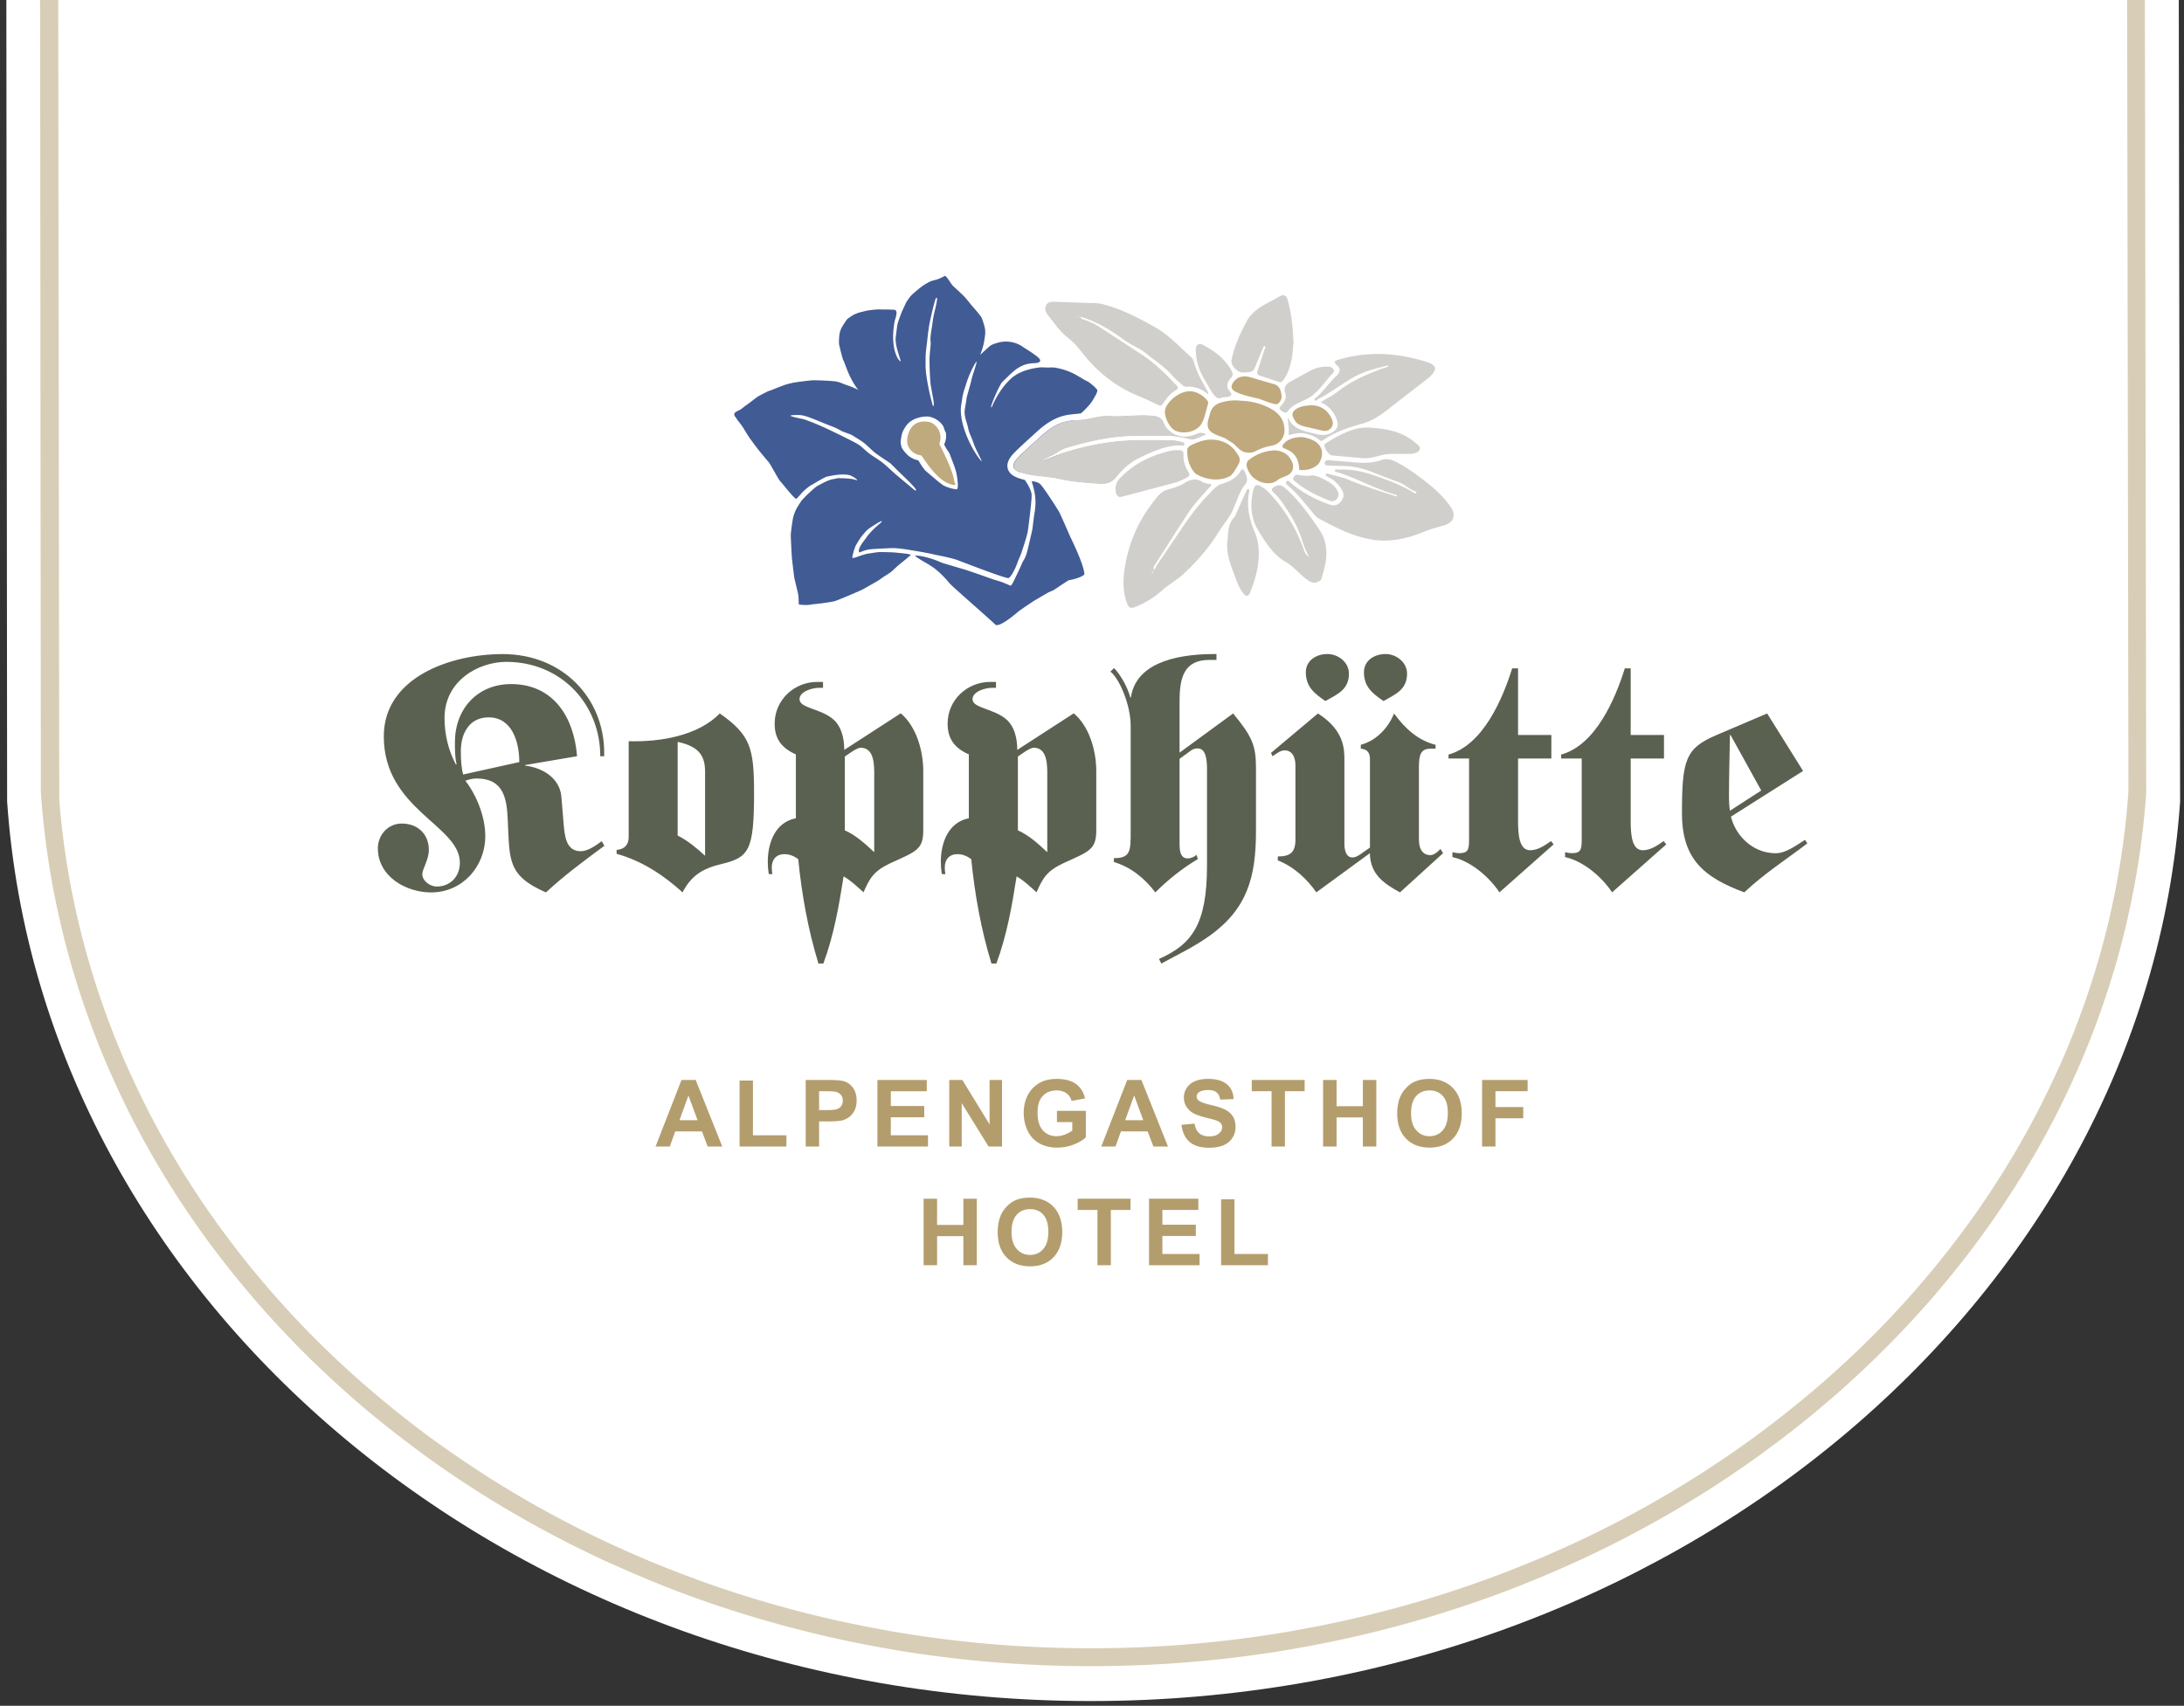 <svg xmlns="http://www.w3.org/2000/svg" xmlns:xlink="http://www.w3.org/1999/xlink" width="370" height="289" fill-rule="evenodd" stroke-linejoin="round" stroke-miterlimit="2"><rect width="100%" height="100%" fill="#333333" stroke="none"/><style><![CDATA[.B{fill-rule:nonzero}]]></style><path d="M368.74-226l.602 361.812C363.457 220.794 282.5 288.206 184.8 288.206S7.092 220.794 1.207 135.812L.86-226H368.74z" fill="#fff"/><path d="M363.604 134.202l-.042.587-.036.485-.038.483-.04.484-.04.483-.043.482-.044.483-.046.48-.048.482-.05.48-.05.48-.053.48-.054.48-.056.48-.058.48-.06.478-.06.478-.062.478-.064.477-.066.477-.067.476-.07.476-.07.475-.072.475-.074.475-.075.474-.077.473-.08.474-.08.472-.082.473-.083.47-.085.472-.087.47-.088.47-.1.47-.09.47-.093.47-.095.468-.096.468-.098.468-.1.467-.1.467-.102.466-.104.465-.105.466-.107.464-.11.464-.1.464-.112.463-.113.463-.115.462-.116.462-.118.46-.12.46-.12.46-.122.46-.124.46-.126.458-.127.458-.128.458-.13.457-.132.456-.133.456-.135.456-.136.454-.138.455-.14.454-.14.453-.142.453-.144.452-.145.45-.147.45-.148.45-.15.45-.15.45-.152.45-.154.448-.156.448-.157.447-.158.447-.16.446-.324.9-.33.888-.168.443-.168.442-.17.442-.172.442-.173.44-.174.44-.176.44-.356.877-.362.875-.183.437-.37.87-.187.435-.188.434-.382.866-.193.432-.194.432-.196.43-.197.43-.2.43-.2.43-.2.428-.203.428-.204.427-.205.427-.207.425-.208.426-.2.424-.21.424-.212.423-.214.423-.215.422-.216.42-.218.42-.22.42-.22.42-.222.42-.447.835-.226.416-.227.416-.23.415-.23.415-.23.414-.233.413-.234.413-.235.41-.236.412-.238.4-.24.4-.24.41-.242.408-.243.407-.244.407-.246.407-.247.405-.248.405-.25.404-.25.403-.252.403-.253.402-.255.4-.256.4-.516.798-.26.398-.26.398-.526.793-.265.395-.267.395-.267.394-.27.393-.27.392-.27.392-.273.4-.273.39-.275.39-.276.388-.278.388-.28.387-.28.387-.28.385-.282.385-.284.384-.285.383-.286.382-.287.382-.578.76-.583.758-.588.754-.296.377-.297.375-.597.748-.3.373-.302.372-.303.372-.61.74-.306.37-.308.368-.31.367-.62.732-.312.365-.628.727-.316.362-.317.362-.318.36-.32.36-.642.718-.323.357-.323.356-.325.356-.326.355-.328.354-.328.353-.33.352-.33.35-.332.35-.333.35-.333.348-.335.348-.674.693-.338.346-.68.688-.342.342-.343.342-.688.68-.346.34-.348.34-.348.337-.35.336-.35.336-.352.335-.352.334-.708.664-.713.662-.358.33-.36.328-.36.328-.36.326-.362.326-.363.325-.73.646-.366.322-.367.32-.37.32-.74.638-.372.317-.372.316-.374.316-.374.314-.375.314-.754.624-.758.62-.38.31-.38.308-.766.612-.77.61-.387.303-.387.302-.39.3-.39.3-.4.3-.392.3-.392.297-.393.296-.395.295-.395.294-.793.586-.398.29-.4.3-.4.29-.803.576-.403.286-.404.285-.405.284-.812.566-.408.28-.408.28-.4.28-.4.278-.41.277-.413.276-.413.275-.414.274-.415.273-.415.272-.417.27-.418.27-.418.27-.84.535-.844.53-.423.264-.424.262-.425.262-.425.26-.854.518-.43.257-.43.256-.43.255-.43.255-.432.253-.432.25-.434.25-.434.25-.436.25-.436.247-.437.247-.437.245-.44.245-.44.243-.44.242-.44.24-.442.24-.443.24-.888.475-.89.47-.447.233-.897.464-.45.23-.45.23-.45.227-.452.227-.453.226-.453.224-.91.446-.456.22-.457.22-.457.218-.458.218-.46.217-.46.215-.46.214-.46.213-.462.212-.463.21-.928.418-.465.207-.466.206-.466.205-.936.407-.938.402-.47.2-.47.198-.472.197-.472.195-.474.195-.474.193-.475.192-.475.19-.476.2-.477.188-.478.187-.478.186-.96.37-.48.183-.48.18-.482.18-.483.18-.483.178-.484.176-.485.175-.485.174-.487.173-.486.172-.488.17-.488.17-.49.168-.5.167-.5.166-.49.164-.49.163-.492.162-.493.16-.494.16-.494.158-.495.157-.495.156-.497.154-.496.153-.498.152-.997.3-.5.148-.5.146-.5.146-.5.144-.502.143-.503.142-.503.14-.504.14-.504.138-.505.137-.506.135-.506.134-.507.133-.507.13-.508.13-.51.13-.51.128-.5.126-.51.125-1.022.246-.513.12-.513.12-.513.118-.514.117-.514.116-.516.114-.515.113-.517.112-.516.11-.518.11-.518.108-1.037.212-1.04.206-.52.1-.52.1-.522.1-.522.097-.523.096-.524.094-.524.093-.524.092-.525.1-.526.09-.526.088-.526.086-.528.085-.527.084-.528.082-.53.08-.53.08-.53.078-1.06.152-.53.074-1.064.144-1.065.138-.534.067-.534.066-1.07.127-.535.06-.536.06-.537.06-.537.057-.537.056-1.076.107-.54.052-.54.05-.54.05-.54.047-.54.046-.54.045-.54.043-.542.042-.543.04-.542.04-.544.037-.543.036-.544.034-.545.033-.545.032-.545.03-.546.03-.546.027-.547.026-.547.024-.547.023-.548.02-.548.02-.55.02-.55.017-.55.015-.55.014-.55.013-.55.01-.55.01-.55.008-.552.007-.552.005-1.105.006h-1.107l-1.105-.006-.552-.005-.55-.007-.552-.008-1.1-.02-.55-.013-.55-.014-.55-.015-.548-.017-.55-.02-.548-.02-.547-.02-.547-.023-.547-.024-.546-.026-.546-.027-.546-.03-.544-.03-.545-.032-.544-.033-.544-.034-.543-.036-.543-.037-.542-.04-.542-.04-.54-.042-.54-.043-.54-.045-.54-.046-.54-.047-.54-.05-.54-.05-.538-.052-.538-.053-.537-.054-1.073-.113-.535-.06-.536-.06-.534-.06-.535-.063-.533-.064-.534-.066-.532-.067-1.065-.138-1.06-.144-.53-.074-1.06-.152-1.057-.158-.527-.08-.527-.082-.527-.084-.526-.085-.525-.086-.525-.088-.525-.09-.524-.1-1.046-.185-.522-.095-.522-.096-.52-.097-.52-.098-.52-.1-.52-.1-.52-.103-.52-.104-.517-.105-.518-.106-.516-.108-1.032-.22-.515-.112-.514-.113-1.027-.23-.513-.117-.512-.12-.51-.12-.51-.12-.5-.122-.5-.124-.51-.125-.508-.126-1.015-.256-1.012-.262-.506-.133-.504-.134-.504-.135-1.007-.274-.502-.14-.5-.14-.5-.142-.5-.143-.5-.144-.5-.145-.498-.147-.498-.148-.497-.15-.497-.15-.495-.152-.495-.153-.495-.154-.493-.156-.493-.157-.493-.158-.492-.16-.49-.16-.5-.16-.5-.163-.977-.33-.488-.167-.487-.168-.486-.17-.486-.17-.485-.172-.484-.173-.483-.174-.483-.175-.482-.177-.482-.178-.48-.178-.96-.362-.48-.183-.478-.183-.477-.185-.476-.186-.95-.376-.474-.2-.473-.19-.473-.192-.472-.193-.942-.4-.47-.197-.47-.198-.468-.2-.934-.402-.466-.203-.465-.204-.465-.205-.463-.206-.463-.207-.462-.21-.462-.2-.46-.2-.46-.212-.46-.213-.916-.43-.913-.434-.455-.22-.454-.22-.454-.22-.452-.222-.903-.448-.45-.226-.45-.226-.45-.228-.448-.23-.447-.23-.446-.232-.445-.232-.445-.233-.444-.235-.443-.235-.442-.237-.44-.238-.44-.24-.44-.24-.44-.24-.438-.242-.873-.488-.87-.492-.866-.497-.432-.25-.43-.25-.86-.505-.856-.5-.852-.513-.85-.518-.424-.26-.422-.26-.842-.526-.42-.265-.42-.266-.418-.267-.833-.536-.415-.27-.414-.27-.414-.272-.824-.547-.82-.552-.408-.277-.408-.278-.407-.28-.406-.28-.81-.564-.403-.283-.402-.284-.402-.286-.4-.286-.4-.287-.4-.288-.397-.3-.396-.3-.396-.29-.395-.292-.786-.588-.39-.295-.39-.296-.4-.297-.39-.3-.387-.3-.387-.3-.386-.3-.385-.302-.384-.303-.764-.61-.38-.306-.38-.307-.757-.616-.377-.3-.375-.31-.375-.312-.374-.312-.373-.314-.372-.314-.74-.632-.37-.317-.368-.32-.366-.32-.366-.32-.365-.32-.363-.322-.363-.323-.36-.324-.36-.325-.36-.325-.716-.654-.356-.33-.355-.33-.354-.33-.353-.33-.352-.332-.35-.333-.35-.334-.35-.335-.348-.336-.346-.336-.346-.337-.688-.678-.342-.34-.34-.34-.68-.685-.337-.343-.673-.7-.335-.346-.333-.347-.333-.348-.33-.35-.33-.35-.33-.35-.328-.352-.327-.352-.326-.353-.325-.354-.323-.355-.644-.712-.32-.357-.32-.36-.318-.36-.316-.36-.316-.36-.627-.724-.312-.363-.31-.364-.3-.365-.31-.366-.307-.366-.612-.736-.606-.738-.302-.37-.3-.37-.3-.372-.3-.373-.592-.75-.295-.375-.293-.376-.292-.377-.29-.378-.3-.378-.288-.38-.287-.38-.286-.38-.285-.38-.284-.383-.564-.767-.28-.385-.278-.385-.278-.387-.276-.387-.275-.387-.547-.778-.542-.78-.803-1.177-.265-.394-.264-.395-.524-.79-.26-.397-.26-.398-.514-.797-.255-.4-.254-.4-.252-.4-.252-.402-.498-.806-.248-.404-.246-.405-.245-.405-.243-.407-.242-.407-.24-.407-.24-.408-.238-.41-.237-.4-.236-.41-.235-.41-.233-.41-.462-.826-.23-.414-.228-.414-.452-.832-.223-.416-.223-.417-.22-.418-.22-.42-.22-.42-.217-.42-.43-.842-.213-.422-.212-.422-.2-.424-.21-.424-.208-.424-.206-.425-.205-.426-.204-.427-.202-.427-.2-.427-.398-.858-.196-.43-.196-.43-.386-.862-.19-.432-.2-.433-.188-.434-.187-.434-.186-.434-.184-.435-.183-.436-.18-.437-.18-.437-.18-.438-.177-.438-.35-.878-.173-.44-.17-.44-.17-.44-.17-.442-.167-.443-.33-.886-.162-.444-.162-.445-.16-.445-.158-.446-.157-.447-.156-.447-.154-.448-.304-.897-.298-.9-.146-.45-.146-.45-.144-.452-.142-.452-.14-.452-.14-.454-.138-.453-.137-.455-.134-.454-.134-.456-.132-.455-.13-.457-.13-.457-.128-.457-.126-.458-.124-.46-.123-.46-.12-.46-.12-.46-.12-.46-.117-.46-.115-.462-.114-.462-.112-.462-.11-.463-.11-.464-.108-.464-.106-.465-.104-.465-.103-.465-.102-.466-.1-.467-.098-.467-.097-.467-.096-.468-.186-.938-.1-.47-.09-.47-.088-.47-.086-.47-.084-.47-.083-.472-.08-.472-.08-.473-.078-.473-.076-.473-.075-.474-.073-.475-.072-.475-.07-.475-.07-.476-.067-.476-.065-.477-.064-.477-.062-.477-.06-.478-.06-.478-.057-.48-.056-.48-.054-.48-.052-.48-.05-.48-.05-.48-.048-.482-.046-.48-.044-.482-.042-.483-.04-.483-.04-.483-.037-.484-.036-.484-.042-.584-.334-347.758h356.43l.578 347.755zM9.598-210.553l.437 346.072.038.473.04.472.042.473.043.47.045.472.047.47.048.47.05.47.05.47.053.47.054.47.056.468.058.468.06.468.06.467.062.467.064.467.065.466.067.465.07.466.07.464.072.465.073.463.075.464.076.463.078.462.08.462.08.462.082.46.17.92.087.46.09.46.1.46.092.458.093.458.095.458.096.457.098.456.1.456.1.456.102.455.104.455.105.454.107.454.218.906.112.452.113.452.114.45.116.45.117.45.12.45.242.898.248.896.254.894.13.446.13.446.132.445.134.445.135.444.136.444.138.443.14.443.14.442.286.882.145.44.147.44.148.44.15.44.15.438.306.875.155.436.157.436.158.436.16.435.16.434.163.434.163.433.165.433.167.432.168.432.17.43.17.43.172.43.173.43.175.43.176.428.178.427.18.427.18.426.182.426.183.425.184.425.186.424.376.846.2.422.384.842.194.42.392.84.398.836.2.417.202.417.203.416.205.415.206.415.208.414.21.413.2.413.21.412.213.412.214.4.216.41.216.41.218.41.44.816.222.407.448.812.226.404.227.405.23.403.23.403.23.403.232.4.234.4.235.4.236.4.237.4.24.398.24.397.24.397.243.396.244.396.49.788.248.394.25.392.25.392.25.392.506.78.256.39.256.388.257.388.26.387.26.386.524.77.264.384.265.383.266.383.267.38.27.38.27.38.27.38.272.378.274.38.274.377.276.377.277.376.558.75.28.374.282.373.283.372.57.742.287.37.288.37.288.368.29.368.29.366.292.366.294.365.295.365.296.363.297.363.298.362.3.362.3.36.302.36.303.36.304.358.305.357.306.356.308.356.308.355.3.354.31.353.312.353.313.35.314.35.315.35.634.697.32.348.32.347.643.7.323.345.324.343.325.342.327.342.327.34.33.34.33.34.33.338.332.338.333.336.334.336.335.335.337.334.337.333.338.332.34.33.34.33.34.33.343.328.344.328.344.327.346.326.347.326.348.324.35.324.35.322.35.322.352.32.353.32.354.32.355.318.356.317.357.316.358.316.72.628.36.312.362.312.364.31.364.3.365.31.367.308.367.307.368.307.74.61.37.304.746.604.374.3.375.3.377.3.377.298.378.297.76.6.764.588.383.292.384.29.385.3.386.29.386.288.388.288.39.286.4.285.39.285.39.283.786.564.8.56.396.278.398.278.797.552.4.274.4.274.402.272.402.27.404.27.8.538.406.267.408.267.408.265.41.265.4.263.41.262.412.262.412.26.828.518.832.513.417.255.418.254.42.253.42.252.42.25.42.25.422.25.847.495.425.245.426.245.427.244.427.242.428.242.43.24.86.478.43.237.433.236.433.235.434.234.435.233.436.232.436.23.438.23.438.23.44.227.88.452.442.224.442.223.443.222.444.22.444.22.892.437.447.216.896.43.45.214.9.422.45.2.453.21.453.207.454.206.455.205.455.204.457.203.457.202.457.2.46.2.92.396.46.196.924.388.463.193.928.38.465.19.466.188.467.187.467.186.468.184.47.183.94.363.47.18.472.178.472.177.473.177.474.174.475.174.475.173.476.17.476.17.478.17.478.168.958.332.48.164.48.163.964.322.482.16.484.158.484.157.485.156.485.154.486.153.487.152.487.15.488.15.49.148.49.147.5.146.49.145.49.143.492.142.492.14.493.14.494.138.495.137.495.136.495.135.993.265.996.26.5.128.5.127 1 .25.5.123.502.122.502.12.503.12.503.118.505.117.504.115.506.114.505.113.507.11.507.1.508.11.508.108.51.106.51.105.5.104.5.102.51.1.512.1.512.098.513.097.513.096.514.094.514.093.515.092.515.1.516.09.517.088.517.086.517.085.52.084.518.082.52.08.52.08.52.078.52.077.52.076.522.074.522.073 1.046.142 1.048.136.525.066.525.065.526.063.526.062.527.06.527.06.528.058.528.057.53.055 1.06.106 1.06.1.53.048.532.047.532.045.532.044.533.042.533.04.534.04.534.038.535.037.535.035.536.034.536.033.536.03 1.074.058 1.076.052.54.024.54.022.54.02.54.02.54.018.54.017.54.015.542.014.542.013.542.01.543.01.543.008.544.007.544.005 1.09.006h1.1l1.09-.006.544-.005.544-.007.543-.008.543-.01.542-.01.542-.013.542-.014.54-.015.54-.017.54-.018.54-.02.54-.02.54-.022.54-.024 1.077-.052 1.075-.058.536-.03.537-.033.536-.034.536-.035.535-.037.535-.038.534-.04.534-.04.533-.042.533-.044.533-.045.532-.047.532-.048 1.062-.1 1.06-.106.53-.055.53-.057.53-.058.528-.06.527-.06.527-.062.527-.063.526-.065.526-.066 1.05-.136.525-.07.523-.07.524-.073.522-.074.522-.076.522-.077.52-.078.52-.08 1.04-.163.52-.084.52-.085.518-.086.518-.088.517-.09.516-.1.516-.092.516-.093.515-.094.514-.096 1.028-.195.513-.1.512-.1.512-.102.51-.104.51-.105.5-.106.51-.108.51-.11.51-.1.508-.11.507-.113.507-.114.506-.115.505-.117 1-.237.504-.12.503-.122.503-.123 1.003-.25.5-.127.5-.128.5-.13.5-.13.5-.132.498-.133.497-.135.497-.136.496-.137.495-.138.495-.14.494-.14.494-.142.493-.143.492-.145.492-.146.49-.147.5-.148.5-.15.978-.303.488-.153.487-.154.487-.156.485-.157.486-.158.484-.16.968-.322.482-.163.482-.164.962-.332.48-.168.48-.17.48-.17.478-.17.477-.173.952-.348.95-.354.474-.178.473-.18.472-.18.472-.182.47-.183.47-.184.938-.373.468-.188.934-.38.466-.19.465-.193.465-.194.463-.194.463-.196.463-.198.46-.198.46-.2.46-.2.918-.405.457-.204.457-.205.457-.206.455-.207.455-.21.454-.2.905-.422.452-.214.45-.214.45-.215.45-.216.45-.218.895-.438.446-.22.445-.222.445-.223.444-.224.885-.452.44-.227.44-.23.878-.46.44-.232.437-.233.872-.47.435-.236.434-.237.866-.478.43-.24.86-.484.43-.244.855-.5.427-.247.425-.248.425-.25.424-.25.423-.25.422-.252.422-.253.42-.254.42-.255.836-.513.833-.518.415-.26.415-.262.413-.262.413-.263.822-.53.4-.267.41-.267.815-.538.812-.542.404-.272.404-.274.402-.274.803-.552.4-.278.4-.278.398-.28.397-.28.79-.564.394-.283.786-.57.39-.286.39-.288.39-.288.39-.29.387-.3.387-.29.386-.292.768-.588.383-.295.382-.295.38-.297.38-.298.378-.3.378-.3.377-.3.75-.604.747-.608.372-.305.37-.307.37-.307.37-.308.368-.31.367-.3.366-.31.365-.312.364-.312.363-.314.36-.314.36-.316.36-.316.36-.317.358-.318.712-.64.355-.32.706-.644.702-.648.698-.652.347-.327.692-.656.344-.33.685-.662.34-.332.34-.333.338-.334.338-.335.337-.336.335-.336.335-.338.333-.338.332-.34.332-.34.33-.34.33-.342.328-.342.326-.343.65-.7.323-.345.644-.695.32-.348.32-.35.318-.35.632-.702.315-.353.313-.353.312-.354.31-.355.3-.356.31-.356.308-.357.612-.717.607-.72.603-.724.598-.726.297-.365.296-.365.295-.366.294-.366.292-.368.582-.737.29-.37.574-.742.286-.372.284-.373.283-.374.282-.374.28-.375.28-.376.278-.377.277-.377.276-.38.274-.378.274-.38.272-.38.54-.762.268-.383.267-.383.266-.384.265-.385.264-.386.262-.386.26-.387.26-.388.26-.388.257-.39.256-.4.255-.4.506-.784.25-.392.25-.394.248-.394.247-.394.246-.396.245-.396.244-.397.242-.397.24-.398.24-.4.238-.4.237-.4.236-.4.235-.4.233-.403.232-.403.23-.403.23-.405.228-.404.227-.406.225-.406.224-.407.223-.408.22-.408.22-.41.22-.41.433-.82.215-.412.213-.412.212-.413.21-.413.2-.414.208-.415.206-.415.206-.416.204-.417.202-.417.2-.418.2-.418.2-.42.197-.42.196-.42.194-.42.193-.42.192-.422.2-.423.19-.423.188-.424.186-.425.185-.425.183-.426.182-.426.18-.427.18-.427.178-.428.177-.43.175-.43.173-.43.172-.43.17-.43.17-.432.168-.432.166-.433.165-.433.164-.434.162-.434.16-.435.16-.436.158-.436.156-.436.31-.875.152-.438.15-.44.15-.44.148-.44.147-.44.145-.44.143-.44.142-.442.14-.443.14-.443.138-.444.136-.444.135-.445.133-.445.132-.446.13-.446.13-.447.127-.447.126-.448.124-.448.123-.45.12-.45.12-.45.12-.45.117-.45.115-.45.114-.452.112-.452.11-.453.11-.453.108-.454.106-.454.105-.455.103-.455.102-.456.1-.456.1-.456.097-.457.095-.458.094-.458.093-.458.09-.46.09-.46.088-.46.086-.46.085-.46.083-.46.082-.462.08-.462.078-.462.077-.463.076-.464.074-.463.072-.465.07-.464.07-.466.068-.465.066-.466.064-.467.063-.467.06-.467.06-.468.058-.468.057-.468.054-.47.105-.94.05-.47.048-.47.047-.47.045-.472.043-.47.042-.473.04-.472.04-.473.037-.473.035-.474.034-.474-.573-344.65H9.598z" fill="#b29c6e" fill-opacity=".5"/><path d="M101.962 142.506c-.996.72-2.324 1.714-3.596 1.714-2.5 0-2.7-2.655-2.876-4.6l-.387-4.646c-.277-3.2-3.264-4.923-6.14-5.255v-.1l8.795-1.493c-.498-6.583-3.983-12.225-11.174-12.225-5.697 0-9.514 4.204-9.514 9.846 0 1.272 0 2.545.276 3.706l-.1.1c-1.273-2.38-1.936-5.1-1.936-7.9 0-6.362 5.808-9.515 10.454-9.515 9.35 0 15.93 7.2 15.93 15.987h.664v-.6c0-9.182-6.97-16.705-17.203-16.705-8.906 0-20.135 3.983-20.135 13.94 0 12.4 12.888 15.046 12.888 21.407 0 2.38-1.66 4.038-3.927 4.038-1.106 0-2.434-.94-2.434-2.1 0-.886 1.106-2.434 1.106-4.094 0-2.7-1.88-4.48-4.6-4.48-2.323 0-4.038 1.936-4.038 4.204 0 4.757 4.757 7.467 9.017 7.467 5.255 0 9.182-4.314 9.182-9.57 0-3.2-1.438-6.86-3.374-9.35.608-.22 1.217-.387 1.88-.387 4.6 0 5.144 3.374 5.3 7.025.332 6.804-.1 9.404 6.472 12.28 3.097-2.876 6.527-5.42 9.9-7.9l-.442-.774zm-23.5-11.285c-.332-1.272-.388-2.6-.388-3.982 0-2.987 1.44-5.698 4.702-5.698 4.038 0 5.2 4.26 5.2 7.578l-9.514 2.102zm28.046 10.51c0 .664-.1 2.102-2.047 2.268v.664c4.26 1.162 8.02 3.65 11.174 6.527 1.55-2.987 3.595-4.093 6.638-4.812 4.6-1.107 5.476-2.268 5.476-12.004 0-7.633-.6-9.846-5.808-13.497-3.65 3.762-10.068 4.868-15.433 4.702v16.152zm8.297-16.04c3.872.83 4.646 2.6 4.646 5.144v14.16c-1.327-1.217-2.876-2.545-4.646-3.43V125.7zm20.025 12.944c-3.485.663-4.757 4.148-4.757 7.357 0 .72.055 1.382.166 2.102h.608c-.055-.388-.1-.72-.1-1.107 0-1.327.72-2.268 2.157-2.268.885 0 1.604.332 2.323.83.6 5.974 1.66 11.948 3.43 17.7h.83c1.77-4.757 2.655-9.8 3.43-14.77 1.328.774 2.323 1.77 3.374 2.7 1.05-2.378 1.715-3.595 4.536-4.923 4.37-2 5.587-2.268 5.587-5.587v-10.012c0-3.54-1.217-7.633-3.817-9.8l-9.57 6.196c0-2.158-.553-3.983-1.77-5.1-2.158-1.936-5.808-1.936-5.808-3.485 0-1.273 2.046-1.936 3.374-1.936h.608v-.996h-.995c-3.817 0-7.2 2.987-7.2 7.08 0 2.6 1.217 4.15 3.595 5.2v10.787zm8.297-10.455c.554-.387 2.047-1.494 2.656-1.494 1.825 0 2.323 1.715 2.323 4.15v13.552c-1.55-1.438-3.098-2.876-4.98-3.706v-12.5zm21.02 10.455c-3.484.663-4.757 4.148-4.757 7.357 0 .72.056 1.382.166 2.102h.6c-.056-.388-.1-.72-.1-1.107 0-1.327.72-2.268 2.157-2.268.885 0 1.605.332 2.324.83.608 5.974 1.66 11.948 3.43 17.7h.83c1.77-4.757 2.655-9.8 3.43-14.77 1.328.774 2.324 1.77 3.375 2.7 1.05-2.378 1.714-3.595 4.536-4.923 4.37-2 5.586-2.268 5.586-5.587v-10.012c0-3.54-1.216-7.633-3.816-9.8l-9.57 6.196c0-2.158-.553-3.983-1.77-5.1-2.157-1.936-5.808-1.936-5.808-3.485 0-1.273 2.047-1.936 3.374-1.936h.6v-.996h-.996c-3.817 0-7.2 2.987-7.2 7.08 0 2.6 1.217 4.15 3.595 5.2v10.787zm8.298-10.455c.553-.387 2.046-1.494 2.655-1.494 1.825 0 2.323 1.715 2.323 4.15v13.552c-1.55-1.438-3.098-2.876-4.978-3.706v-12.5zm19.084 13.995c0 2.212-.388 3.263-2.822 3.208v.664c2.932.885 5.2 2.766 7.026 5.144 2.157-2.157 4.6-4.093 7.2-5.642l-.222-.72c-.332.332-.995.608-1.493.608-1.05 0-1.383-.885-1.383-2.378v-14.493l1.825-1.327c.277-.222.664-.443 1.217-.443 1.383 0 1.604 1.77 1.604 3.54v16.318c0 9.957-2.544 13.33-8.13 15.82l.387.774c2.766-1.494 5.642-2.876 8.187-4.702 6.417-4.6 7.855-10.012 7.855-17.756v-10.73c0-3.762-.664-5.3-3.872-9.183l-9.072 6.638v-8.684c0-3.983.72-7.025 5.034-7.025h1.217v-.996h-.332c-7.247 0-13.387 1.88-14.16 7.357h-.1c-.553-1.992-1.77-3.983-2.766-4.98l-.608.6c1.494 1.16 3.43 5.587 3.43 9.182v19.195zm40.546 1.438l-1.66 1.162c-.442.276-.774.497-1.327.497-1.05 0-1.328-1.272-1.328-2.268v-14.27c0-1.88-.055-5.034-4.48-7.855l-7.966 6.693.277.554c.83-.554 1.327-.996 2.102-.996.94 0 1.77.774 1.77 2.544v12.557c0 2.157-.83 2.876-2.987 2.876v.664c2.82 1.107 5.034 3.264 6.527 5.42l9.072-6.638c.055 3.596 2.378 5.145 5.1 6.638l7.302-6.638-.443-.72c-.387.443-1.106 1.05-1.715 1.05-1.05 0-1.936-.72-1.936-2.655v-12.335c0-2.102.387-3.043 1.936-3.043h.885v-.663c-2.93-.72-5.2-2.766-7.025-5.3-.94 2.268-2.82 4.536-5.642 5.3v.663c1.106.056 1.55.72 1.55 1.77v15zm-7.2-32.802c-1.826 0-3.65 1.05-3.65 3.097 0 2.434 1.438 3.596 3.32 4.868 2.047-1.16 3.983-1.936 3.983-4.646 0-1.936-1.826-3.32-3.65-3.32zm9.846 0c-1.825 0-3.65 1.05-3.65 3.097 0 2.434 1.438 3.596 3.32 4.868 2.047-1.16 3.983-1.936 3.983-4.646 0-1.936-1.826-3.32-3.65-3.32zm22.457 17.7h5.642v-3.983h-5.642v-11.284h-.996c-1.66 5.3-4.978 13-10.786 14.603v.664h3.485v13.718c0 1.715-.166 2.323-1.66 2.323-.332 0-.72-.055-1.16-.166v.83c3.097.664 6.25 3.374 7.965 5.974l9.183-8.13-.443-.553c-.774.497-2.047 1.548-3.54 1.548-1.826 0-2.047-2.544-2.047-4.923v-10.62zm19.083 0h5.642v-3.983h-5.642v-11.284h-.996c-1.66 5.3-4.978 13-10.786 14.603v.664h3.485v13.718c0 1.715-.166 2.323-1.66 2.323-.332 0-.72-.055-1.16-.166v.83c3.097.664 6.25 3.374 7.965 5.974l9.182-8.13-.442-.553c-.775.497-2.047 1.548-3.54 1.548-1.826 0-2.047-2.544-2.047-4.923v-10.62zm23.123-7.633l-8.685 3.706c-5.144 2.213-5.752 4.15-5.752 13.22 0 7.744 3.706 10.842 10.565 13.386 3.32-3.153 7.136-5.587 10.676-8.297l-.387-.6c-1.383.83-3.153 2.268-4.98 2.268-3.817 0-6.748-2.876-7.578-6.195l12.225-7.744-6.085-9.736zm-6.306 16.484c-.1-.608-.166-1.217-.166-2.655 0-2.876.1-6.527.166-10.178h.1l5.2 9.404-5.3 3.43z" fill="#5b6150" class="B"/><g transform="matrix(.181 0 0 .181 -238.826 -207.976)" fill="#b49d6d" class="B"><use xlink:href="#B"/><path d="M2011.716 2222.25v-61.744h12.523v51.22h31.307v10.523h-43.83zm61.902 0v-62.266h20.175c7.653 0 12.6.348 14.958.957 3.565.957 6.522 2.957 8.957 6.087 2.348 3.13 3.565 7.13 3.565 12.088 0 3.826-.696 7.044-2.087 9.653s-3.13 4.696-5.305 6.174c-2.087 1.478-4.26 2.435-6.522 2.957-2.957.6-7.305.87-12.958.87h-8.262v23.48h-12.523zm12.523-51.743v17.654h6.87c4.957 0 8.262-.26 10-.957 1.652-.6 2.957-1.652 3.913-3.044s1.4-2.957 1.4-4.87c0-2.26-.6-4.087-2-5.566a8.34 8.34 0 0 0-5.044-2.783c-1.478-.26-4.522-.435-9.044-.435h-6.087z"/><use xlink:href="#C"/><path d="M2207.975 2222.25v-62.266h12.262l25.48 41.568v-41.568h11.653v62.266h-12.6l-25.132-40.612v40.612h-11.653zm100.802-22.87v-10.523h27.046v24.785c-2.6 2.6-6.435 4.783-11.392 6.783-5.044 1.913-10.088 2.87-15.22 2.87-6.522 0-12.175-1.304-17.045-4.087-4.783-2.696-8.435-6.6-10.87-11.74-2.435-5.044-3.652-10.6-3.652-16.523 0-6.522 1.304-12.262 4.087-17.306 2.696-5.044 6.696-8.87 11.914-11.566 4-2.087 8.957-3.13 14.87-3.13 7.74 0 13.827 1.652 18.175 4.87s7.13 7.74 8.348 13.392l-12.523 2.348c-.87-3.044-2.522-5.48-4.87-7.218-2.435-1.74-5.48-2.6-9.13-2.6-5.48 0-9.827 1.74-13.044 5.218-3.305 3.48-4.87 8.6-4.87 15.48 0 7.392 1.652 12.87 4.87 16.6 3.305 3.652 7.653 5.566 12.958 5.566 2.6 0 5.218-.522 7.914-1.565 2.6-1.044 4.87-2.26 6.783-3.74v-7.914h-14.35z"/><use xlink:href="#B" x="417.18"/><path d="M2425.3 2201.988l12.262-1.217c.696 4.174 2.174 7.13 4.435 9.044 2.26 2 5.305 2.957 9.13 2.957 4.087 0 7.13-.87 9.13-2.6 2.087-1.74 3.13-3.74 3.13-6 0-1.478-.435-2.696-1.304-3.74s-2.435-1.913-4.522-2.696c-1.478-.522-4.87-1.478-10.088-2.696-6.696-1.74-11.48-3.74-14.175-6.174-3.826-3.48-5.74-7.653-5.74-12.523a15.91 15.91 0 0 1 2.696-8.957c1.826-2.696 4.348-4.87 7.74-6.26 3.392-1.478 7.48-2.174 12.262-2.174 7.827 0 13.74 1.74 17.654 5.13 4 3.392 6 8 6.26 13.74l-12.6.522c-.522-3.218-1.652-5.48-3.48-6.87-1.74-1.4-4.435-2.087-7.914-2.087-3.652 0-6.522.696-8.6 2.174-1.304 1.044-2 2.26-2 3.913 0 1.478.6 2.696 1.913 3.74 1.565 1.4 5.392 2.783 11.48 4.174 6.174 1.478 10.696 2.957 13.566 4.522a17.36 17.36 0 0 1 6.957 6.26c1.652 2.696 2.435 6 2.435 10 0 3.565-.957 6.87-2.957 10s-4.783 5.392-8.435 6.957c-3.565 1.478-8.088 2.26-13.48 2.26-7.914 0-13.914-1.826-18.175-5.48-4.174-3.652-6.696-8.957-7.566-15.914zm84.35 20.262v-51.743h-18.523v-10.523h49.482v10.523h-18.436v51.743h-12.523zm48.248 0v-62.266h12.6v24.524h24.6v-24.524h12.6v62.266h-12.6v-27.22h-24.6v27.22h-12.6z"/><use xlink:href="#D"/><path d="M2706.705 2222.25v-62.266h42.612v10.523h-30.1v14.784h26.002v10.523h-26.002v26.437h-12.523zm-522.727 111.12v-62.266h12.6v24.524h24.6v-24.524h12.6v62.266h-12.6v-27.22h-24.6v27.22h-12.6z"/><use xlink:href="#D" x="-373.94" y="111.12"/><path d="M2346.69 2333.37v-51.743h-18.523v-10.523h49.482v10.523h-18.436v51.743h-12.523z"/><use xlink:href="#C" x="254.19" y="111.12"/><path d="M2462.416 2333.37v-61.744h12.523v51.22h31.307v10.523h-43.83z"/></g><path d="M174.804 81.65c-.19-.564 1.1.148 1.356.316.476.325 3.036 4.337 3.256 4.736.234.424 1.772 3.94 1.89 4.214.086.197 2.233 4.493 2.4 6.265.164.38-1.643.987-2.563 1.105-.242.03-2.394 1.592-2.794 1.767-.362.16-.735.3-1.07.514l-2.084 1.216-.374.244-.147.097-.705.47-.207.14-1.108.77c-.523.448-3.457 2.982-4.077 2.288-.448-.5-7.247-6.416-7.675-6.928-.45-.54-.856-.986-1.23-1.363-1.87-1.887-2.93-2.03-4.615-3.28-.273-.24 1.968.005 4.212 1a6.91 6.91 0 0 0 .947.322l3.203.95c.267.08.527.17.784.256l.085.028c.615.204 3.058 1.057 3.62 1.263.52.2 1.354.407 1.756.56 1.06.404 1.48.617 1.48.617.224.1.54-.642 1.26-2.138l.39-.83c.187-.405.353-.885.647-1.36.146-.237.28-.534.398-.863.075-.21.144-.43.205-.66.117-.438.8-3.424.843-3.62.036-.17.273-2.24.307-2.41.4-2.056.295-3.657-.397-5.698zm-22.312 12.05c.712.077 2.3.203 1.637.47-.624.567-1.307 1.085-1.902 1.582-.52.434-.894.857-1.392 1.24-.22.17-1.04.666-1.164.756l-.827.583c-.3.198-2.343 1.34-2.72 1.546-.43.233-4.223 1.85-4.75 1.983-.72.185-2.934.462-3.28.483-.5.03-.986.175-1.46.164a18.43 18.43 0 0 1-1.279-.072c-.09-.512-.03-1.132-.114-1.616-.103-.606-.65-2.737-.692-3.02s-.248-2.022-.273-2.233l-.105-.906c-.043-.403-.21-3.667-.203-3.977.015-.58.307-2.707.45-3.192.1-.34.218-.663.354-.973.22-.507.945-1.595 1.014-1.68.097-.123.765-.845 1.025-1.076.037-.033 1.202-1.125 1.485-1.316.242-.162.77-.418 1.027-.556a7.95 7.95 0 0 1 1.302-.582c.223-.08.454-.115.676-.155.287-.052.424-.102.62-.13.07-.01.148-.017.243-.02.026-.001.317.028.342.028.15-.004.295-.004.435-.001.104.003.47.037.57.043 1.095.064 1.575.28 1.575.28.508.094-.582-.655-1.04-.802-1.134-.367-2.946-.014-3.962.206-.434.094-2.464 1.364-2.77 1.512-.196.095-.906.696-1.07.844-.713.642-1.25 1.544-1.45 1.377-.6-.44-2.152-2.464-2.58-2.914-.388-.41-1.652-2.893-2.02-3.313a94.6 94.6 0 0 1-1.21-1.439c-.365-.45-.714-.898-1.047-1.334L127 74.217c-.28-.388-1.016-1.634-1.18-1.88-.355-.532-.784-1.008-1.012-1.37-.243-.386-.37-.47-.405-.654-.127-.472.64-.68 1.027-.922.34-.213.7-.547 1.028-.765.424-.273 1.745-1.333 1.968-1.46a46.36 46.36 0 0 1 1.693-.876c.2-.088.51-.158.698-.24.625-.27 2.058-.82 2.232-.87.36-.106.716-.2 1.066-.28.764-.177 3.15-.454 3.597-.467.698-.02 3.407.088 4.018.215.634.132 1.183.425 1.667.582 1.298.42 2.028.848 2.028.848s-.86-.96-1.754-3.028c-.032-.073-.54-1.386-.65-1.69-.1-.25-.19-.368-.267-.626a46.74 46.74 0 0 1-.471-1.822c-.056-.33-.124-.385-.142-.7-.023-.406.016-1.078.065-1.464a3.71 3.71 0 0 1 .233-.91c.154-.427.95-1.63 1.104-1.77.1-.1.767-.572 1.03-.708a6.16 6.16 0 0 1 .6-.272 6.25 6.25 0 0 1 .284-.104c.134-.046 1.345-.344 1.565-.378.5-.08 1.178-.16 1.774-.184.166-.007.6.02.775.017.524-.006 1.295.005 1.892.044.77.01.274 1.354.116 1.87-.01.028-.012.063-.02.104-.968 5.353 1.18 7.213 1.017 6.662-.483-1.62-.797-2.423-.85-3.613-.01-.248.23-2.002.27-2.293.084-.64.743-2.29.82-2.46l.728-1.572c.033-.05.397-.578.556-.797.124-.17.275-.315.417-.462a21.55 21.55 0 0 1 1.852-1.53l.216-.138c.32-.2.634-.378.935-.533.36-.184 1.067-.296 1.374-.422.888-.364 1.133-.54 1.133-.54.284-.183 1.022 1.35 1.55 1.8.314.266 1.717 1.592 1.963 1.873.237.27 1.054 1.3 1.27 1.54.17.192 1.272 1.447 1.47 1.83.207.406.62 1.74.632 2.244.005.254.003.5-.027.762a35.21 35.21 0 0 1-.182 1.199c-.256 1.2-.652 2.127-.652 2.127.003-.016 1.45-1.348 1.665-1.515.354-.275.852-.418 1.39-.567a4.96 4.96 0 0 1 1.33-.18c1.66-.001 2.75.812 2.91.936.152.115 1.455.9 1.986 1.327 2.184 1.474-.334 1.403-.334 1.403s-.884.038-1.608.34c-.2.083-.42.187-.653.317a7 7 0 0 0-.653.413 17.87 17.87 0 0 0-1.227 1.084c-.27.29-1.08 1.005-1.212 1.226-.148.246-.294.507-.434.785-.46.907-1.644 3.584-1.204 3.297.5-1.17 1.064-2.18 1.678-3.038.386-.54.792-1.02 1.213-1.447.075-.076.152-.147.226-.222 1.694-1.704 4.582-1.987 5.06-2.045.236-.03 1.207.035 1.443.025.886-.037 1.034-.026 1.893.175.758.177 1.498.438 2.2.767.524.245 1.6.903 1.646.935.32.215.953.47 1.245.7.573.473.763.57 1.212 1.12.3.224-.317 1.188-.613 1.702a6.41 6.41 0 0 1-.811 1.101c-.548.605-1.202 1.28-1.81 1.68-.185.122-2.9 4.25-2.988 4.575-.11.402-.31 1.57-.45 1.976-.382 1.128-.798 1.457-1.418 2.21-.812.983-2.366.396-3.306.713-.947.32-1.526.094-1.526.094-.584-.115 1.575 1.9 1.863 3.693.11.677-.6 6.13-.66 6.397-.282 1.264-.743 2.542-1.065 3.566-.086.275-.508 1.192-.59 1.44-.388 1.168-1.26 2.913-1.697 2.828-1.437-.28-8.172-2.925-8.7-3.103-1.256-.42-3.138-.74-3.715-.88-1.16-.284-3.21-.614-4.174-.778-.355-.06-1.977-.333-3.035-.322-.444.004-3.253.152-3.618.193-1.02.113-1.476.417-1.936.55-.4-.632.917-2.102 1.238-2.58.536-.795 1.535-1.732 2.405-2.45.828-.91-1.483.613-2.047 1.02-.39.283-.613.61-.93.953-.354.38-.833 1.145-1.093 1.594-.24.41-.266.5-.424.965-.144.422-.254.865-.33 1.33-.065.4 1.643-.514 2.75-.65.46-.057 1.342-.23 1.813-.247.493-.02 1.642.022 2.146.04.55.02.84.063 1.4.124zM150.9 78.548c-.13-.137-2.23-1.446-2.912-2.05-.76-.67-1.115-1.085-1.833-1.613-.46-.34-1.295-.832-1.737-1.118-.34-.22-1.57-.578-1.898-.77-.998-.58-1.437-.697-2.312-1.045-2.72-1.082-3.97-1.708-5.105-1.635-.645-.012-1 .043-1.02.046-.704.128 1.364.503 2.12.676 1.048.367 2.065.773 3.055 1.213 1.103.49 5.403 2.56 6.207 3.084.568.37 1.35 1.192 1.902 1.58.547.402 1.448.92 2.115 1.447.915.722 1.623 1.482 2.506 2.208l3.017 2.525c.97.22-2.117-2.528-3.284-3.722l-.823-.828zm6.372-7.97c-.392-.045-2.698-.015-3.82 1.65-.22.328-.428.67-.57 1.045-.115.308-.227.933-.27 1.27-.072.585.026.772.122 1.196s1.025 1.37 1.17 1.484c.23.18.46.32.67.428.562.284 1 .337 1 .337l.574.94.06.085a36.44 36.44 0 0 0 .532.694c.025.03 2.19 1.885 2.54 2.134.277.2.403.338.716.485a6.39 6.39 0 0 0 2.047.574c.468.05.08-2.222.065-2.305a8.72 8.72 0 0 0-.205-.91c-.047-.17-.308-.96-.35-1.048-.085-.18-.603-1.607-.672-1.746-.25-.506-.505-.757-.673-1.088-.16-.32-.263-.5-.263-.5.196-.402.303-.804.333-1.194.02-.265.007-.524-.038-.775-.037-.206-.115-.22-.19-.412-.08-.203-.163-.582-.282-.765a3.58 3.58 0 0 0-1.195-1.126 3.18 3.18 0 0 0-.199-.107c-.336-.168-.7-.285-1.08-.34l-.025-.003zm8.953 7.51c.447.496-.98-2.004-1.286-2.997-.265-.856-.738-1.642-.897-2.453-.18-.926-.572-1.724-.618-2.63-.04-.77.25-1.645.305-2.428.022-.304.684-2.436.828-3.14.2-.984 1.216-3.598.788-3.093-.016.02-.822 1.257-1.498 3.19-.09.256-.173.526-.26.804-.2.64-.44 1.2-.616 2.472-.072.518-.186 1.028-.195 1.504-.065 3.266 2.2 7.395 3.448 8.77zM158 68.7c.607.62-.3-2.74-.396-4.118l-.06-1.005c-.04-.767-.064-1.537-.07-2.31-.008-1.155.116-1.89.205-3.06.01-.138-.067-.702-.055-.84.076-.867.1-1.053.252-1.93.05-.308.177-1.302.236-1.61.086-.453.183-.907.3-1.362.15-.636.592-2.468.127-1.92-.023.028-.365.958-1.023 4.062-.148.693-.327 2.017-.404 2.88-.063.7-.316 2.266-.3 3.083.008 1.206-.067 1.69.144 3.158.218 1.513.56 3.168 1.063 4.97z" fill="#415b95" class="B"/><path d="M156.065 77.15a2.82 2.82 0 0 1-.368-.059 2.65 2.65 0 0 1-1.715-1.252l-.004-.007c-.387-.667-.345-1.43-.15-2.147s.86-2.6 3.423-2.22c.71.103 1.326.613 1.712 1.275v.001l.004.006c.387.667.46 1.444.265 2.16l-.102.306c.92 1.812 2.347 4.755 2.537 6.327.03.25.425.638-.01.634-.192-.002-.38-.062-.563-.116-2.415-.708-4.27-3.95-5.03-4.908z" fill="#bfaa7e"/><path d="M213.143 89.84c1.232 2.034 2.526 4.14 4.72 5.4 1.206.698 2.103 1.794 3.18 2.662.707.57 1.423 1.16 2.43.57.183-.108.32-.185.385-.392.585-1.923 1.14-3.85.697-5.894-.188-.866-.53-1.696-1.014-2.406-1.7-2.498-3.438-4.97-5.72-6.996-.58-.515-1.1-.778-1.874-.333-.56.324-.63.582-.172 1 1.102 1 1.853 2.28 2.653 3.5 1.02 1.557 1.77 3.272 2.327 5.05.223.712.523 1.38.855 2.038l.145.28h-.001a1.27 1.27 0 0 1-.33-.228c-.015-.013-.03-.028-.042-.042a1.44 1.44 0 0 1-.199-.256c-.115-.183-.197-.388-.273-.598l-.113-.312c-1.338-3.617-3.305-6.84-6.012-9.603-.216-.22-.444-.44-.7-.6-1.247-.832-1.56-.655-1.856.762-.47 2.262-.232 4.508.915 6.403zm5.023-18.8l.162 1.462c.047.416-.04.82.003 1.207.692-.182 1.4-.324 2.13-.326.582-.003.994.156 1.538.324.023.006.043.005.06 0 .56.235 1.112.5 1.58.92.226.2.536-.07.766-.22 2.006-1.328 4.233-2.023 6.54-2.678 1.558-.44 3.032-1.444 4.366-2.507l6.55-5.074c.093-.064.177-.14.26-.215 1.44-1.3 1.338-2.06-.492-2.634-4.934-1.546-9.917-1.837-14.93-.336-.568.172-.863.334-.233.883.663.577.654 1.158-.046 1.82-1.215 1.146-2.138 2.56-3.4 3.65-.147.126-.488.276-.287.5.187.217.387-.096.574-.2 2.302-1.157 4.293-2.827 6.58-4 1.62-.84 3.396-1.212 5.137-1.686.062-.017.143.04.214.065-.08.07-.148.18-.24.202-.985.266-1.916.677-2.858 1.057-2.025.817-3.925 1.854-5.653 3.2-.58.452-1.2.825-1.878 1.145-.104.05-.814.592-.9.55.274.137.553.25.8.415.964.622 1.63 1.553 1.998 2.657.3.897.05 1.533-.742 2-.82.494-1.686.594-2.613.36-1.752-.445-3.96-.73-4.817-2.574-.033-.07-.08-.13-.122-.196-.017.07-.054.142-.046.2zm-35.128-17.385c2.77.827 5.2 2.314 7.5 4.002 1.16.848 2.538 1.324 3.657 2.25 1.47 1.216 3.115 2.216 4.375 3.693.508.596 1.135 1.092 1.722 1.62.187.168.408.32.682.303 1.267-.08 2.394.28 3.4 1.028.1.066.167.284.32.125.04-.04-.025-.218-.08-.3l-1.38-2.53c-.413-.87-.77-1.754-1.02-2.685a1.24 1.24 0 0 0-.34-.572c-2.014-1.806-3.844-3.83-6.245-5.18-2.852-1.602-5.747-3.115-8.944-3.905-.836-.207-1.74-.14-2.615-.178l-5.166-.195c-.614-.015-1.333-.068-1.677.565-.348.643-.035 1.247.387 1.795 1.05 1.36 2.024 2.757 3.42 3.832 1.37 1.054 2.316 2.547 3.47 3.827 2.326 2.582 5.058 4.588 8.274 5.9 1.155.468 2.278.992 3.387 1.55.428.215.6.162.866-.234.58-.87 1.228-1.685 2.152-2.244.765-.462.088-.85-.17-1.128-1.67-1.8-3.45-3.507-5.512-4.874l-7.377-4.812c-.7-.444-1.43-.793-2.213-1.065-.32-.1-.755-.125-.883-.568-.1.02-.218.06-.327.054s-.226-.055-.338-.084c.1 0 .222-.004.332.001s.222.02.333.032zm12.528 42.967c-.363-.468.065-.85.24-1.147l3.585-5.63 1.926-2.956c1.02-1.535 2.284-2.867 3.512-4.23.143-.16.42-.28.324-.543-.08-.222-.346-.116-.528-.167-.27-.076-.585-.1-.808-.24-1.112-.744-2.124-.52-3.186.152-.835.528-1.794.8-2.754 1.07-1.298.35-2.005 1.47-2.735 2.433-2.618 3.446-4.176 7.364-4.7 11.66-.206 1.712-.14 3.447.457 5.113.285.796.65 1.013 1.4.713 1.667-.66 3.18-1.564 4.52-2.78 1.106-1.007 2.453-1.7 3.567-2.722 2.256-2.073 4.266-4.34 5.898-6.94.554-.882 1.16-1.732 1.76-2.584.856-1.216 1.292-2.63 1.88-3.972.252-.576.5-1.157.912-1.618.776-.872.368-1.662-.058-2.477-.178-.343-.38-.304-.556-.014-.736 1.203-1.828 1.836-3.168 2.227-1.025.298-1.7 1.186-2.43 1.934-2.4 2.462-4.23 5.353-6.143 8.183l-2.376 3.493c-.217.324-.387.68-.578 1.022-.07.222-.2.4-.376.552-.07.054-.1.026-.06-.036.14-.174.302-.332.456-.496zm31.704-17.667c2.1-.048 4.137.534 6.137 1.405l3.725 1.403c.9.362 1.6 1.082 2.495 1.423.142.054.395.16.3.34-.1.2-.305.016-.438-.065-1.287-.78-2.64-1.42-4.043-1.952-2.78-1.056-5.558-2.125-8.618-1.945-.24.014-.62-.14-.676.122-.06.3.352.298.572.368 3.283 1.043 6.3 2.8 9.615 3.73.13.037.348.057.306.215-.046.17-.234.06-.357.02-2.663-.855-5.33-1.687-7.915-2.777-1.007-.426-2.107-.633-3.17-.917-.198-.053-.524-.168-.6.082-.07.223.25.343.44.437a5.42 5.42 0 0 1 2.179 1.955c.534.83.524 1.413-.07 2.172-.524.67-1.15.786-1.957.5-2.392-.853-4.6-2.015-6.538-3.672-.2-.17-.415-.523-.702-.22-.28.294.072.544.252.698 1.775 1.52 3.168 3.38 4.658 5.154.157.188.388.328.6.445 2.7 1.44 5.373 2.85 8.493 3.46 3.287.643 6.195.005 9.147-1.193 1.118-.454 2.292-.78 3.455-1.1 1.686-.48 2.185-1.702 1.22-3.123-1.483-2.2-3.53-3.797-5.62-5.352-1.064-.793-2.17-1.527-3.343-2.158-.895-.482-1.806-.828-2.83-.462-2.25.805-4.536.352-6.813.2-.677-.043-1.353-.116-2.03-.18-.397-.038-.705.103-.726.517-.02.424.373.35.63.37.705.05 1.412.072 2.2.1zm-50.345-1.2c.757-.24 3.114-1.64 3.603-1.785 3.873-1.152 7.78-2.08 11.877-2.073l5-.032c1.387-.025 2.765.252 4.106.565 1.056.247 1.753-.448 2.62-.682.25-.068.128-.254-.065-.335-.4-.172-.8-.147-1.22.032-1.203.5-2.432.72-3.7.164-.904-.398-1.605-1.1-1.93-1.935-.402-1.05-1.168-1.182-2.05-1.276-2.37-.252-4.742.215-7.1.044-1.622-.118-3.12.45-4.683.623l-1.936.207c-2.07.242-3.677 1.366-5.154 2.728-1.185 1.092-2.407 2.15-3.544 3.3-1.4 1.396-1.58 2.344.7 2.963 1.924.52 3.92.48 5.85.9 2.33.517 4.696.698 7.068.847 1.122.07 2.02-.216 2.757-1.134 1.07-1.333 2.356-2.526 3.874-3.25 2.228-1.063 4.503-2.146 7.076-2.147.24 0 .6.117.63-.23.036-.307-.312-.376-.548-.424-.553-.113-1.114-.253-1.673-.26-3.662-.05-7.314-.157-10.974.4-2.852.427-5.224 1.025-7.956 1.902-.632.42-1.714.775-2.42 1.048-.094.036-.204.03-.308.042.036-.067.06-.176.114-.193z" fill="#d1cfcc" class="B"/><path d="M193.838 69.322l.233.005.12.003.118.004.12.006.237.012.12.008.12.01.12.01.12.01.12.013.173.02.09.01.09.012.092.013.094.015.095.017.097.02.098.02.1.025.1.027.102.03.102.035.104.04.1.042.056.026.052.025.052.027.052.028.052.03.05.03.05.033.05.034.05.035.05.037.05.038.05.04.048.04.047.043.046.044.046.046.044.047.044.048.043.05.04.05.04.053.04.053.038.054.038.056.036.057.035.058.033.06.033.06.03.06.03.063.03.063.028.064.027.065.022.055.025.064.023.053.024.052.026.05.027.05.03.05.03.05.032.05.033.05.035.048.036.048.038.047.04.047.04.046.042.045.044.045.045.044.046.043.048.042.05.042.05.04.052.04.053.04.055.038.055.037.057.035.06.035.06.034.06.032.06.03.063.03.065.03.044.02.044.018.045.018.088.032.044.015.044.014.043.013.044.013.086.022.044.01.043.01.086.016.086.014.042.006.043.005.086.008.044.003.043.003.043.002.043.001h.13l.132-.006.044-.003.045-.004.04-.004.094-.01.1-.013.092-.015.092-.018.093-.02.094-.023.094-.024.096-.027.096-.03.097-.03.097-.034.1-.035.1-.037.1-.04.11-.046.097-.038.06-.023.058-.02.058-.018.06-.018.06-.017.06-.015.06-.014.124-.024.062-.01.064-.01.063-.006.065-.005.064-.003.065-.001h.065l.066.002.065.004.066.006.065.008.065.01.065.01.065.013.064.015.064.017.063.02.063.02.062.02.06.023.073.03.09.042.1.056.087.058.056.042.048.04.047.043.047.047.047.053.047.058.047.065.045.074.042.083.02.05.03.088.004.012.025.1.002.013.015.11.001.012.003.062v.062.012l-.005.064-.01.063-.002.012-.014.066-.018.065-.004.01-.022.062-.026.06-.006.01-.03.06-.033.056-.007.01-.035.05-.038.048-.01.01-.077.083-.01.01-.078.067-.012.01-.076.054-.05.03-.085.044-.08.036-.077.028-.055.016-.07.02-.052.017-.054.02-.057.022-.06.024-.062.027-.065.03-.067.03-.3.142-.082.038-.086.04-.09.04-.093.04-.096.04-.1.038-.104.036-.108.035-.108.03-.062.016-.06.014-.06.014-.06.012-.062.01-.063.01-.064.01-.065.008-.066.006-.066.005-.068.003h-.068-.07-.07l-.07-.003-.07-.005-.04-.004-.024.103-.033.105-.027.064-.04.084-.01.022-.052.086-.012.02-.06.082-.014.017-.07.077-.015.015-.078.07-.016.013-.08.058-.018.01-.08.047-.056.03-.095.04-.1.03-.085.022-.078.015-.072.01-.066.006-.068.003-.096.001-.088-.004-.07-.005-.095-.01-.02-.001h-.01l-.097.001-.107.002-.107.003-.106.005-.106.006-.106.008-.106.01-.105.01-.106.01-.105.013-.105.014-.104.015-.105.016-.104.017-.105.02-.104.02-.104.02-.103.022-.104.023-.104.024-.103.025-.104.026-.103.027-.104.028-.103.03-.206.06-.103.032-.206.066-.206.07-.103.036-.1.036-.208.076-.205.08-.206.08-.206.084-.206.086-.205.088-.207.09-.206.092-.206.094-.207.095-.206.096-.416.196-.48.228-.06.03-.125.064-.123.066-.12.068-.12.07-.12.073-.12.075-.118.078-.118.08-.116.082-.116.084-.114.086-.114.088-.113.09-.11.092-.11.094-.1.096-.11.098-.108.1-.107.1-.107.103-.105.104-.104.106-.103.108-.102.11-.102.1-.1.112-.1.113-.098.114-.097.115-.096.116-.1.12-.04.05-.044.053-.1.102-.045.05-.093.097-.048.048-.048.046-.048.045-.05.045-.1.086-.05.04-.05.04-.052.04-.052.04-.106.074-.054.036-.054.034-.055.034-.055.033-.112.062-.056.03-.114.056-.058.026-.057.025-.06.025-.058.023-.06.022-.118.042-.063.02-.116.034-.12.032-.12.028-.12.023-.122.02-.122.017-.123.013-.122.01-.123.007-.123.004-.124.002-.123-.002-.124-.004-.12-.006-.452-.03-.447-.03-.45-.032-.45-.033-.675-.056-.226-.02-.225-.02-.226-.022-.226-.023-.226-.024-.452-.052-.226-.028-.226-.03-.227-.03-.226-.032-.227-.033-.227-.035-.226-.036-.227-.038-.227-.04-.227-.042-.227-.043-.227-.045-.227-.048-.22-.048-.173-.037-.168-.034-.17-.03-.17-.03-.172-.028-.174-.027-.174-.025-.176-.024-.354-.044-.362-.042-.364-.04-.37-.04-.37-.042-.19-.022-.378-.048-.2-.025-.192-.028-.192-.03-.193-.03-.193-.033-.195-.036-.195-.04-.195-.04-.195-.044-.1-.024-.098-.024-.198-.052-.117-.033-.115-.033-.113-.035-.11-.036-.107-.036-.104-.038-.102-.04-.1-.04-.097-.042-.094-.043-.093-.045-.1-.046-.088-.05-.087-.05-.084-.053-.082-.056-.08-.058-.08-.062-.076-.065-.073-.068-.07-.072-.068-.076-.065-.08-.06-.083-.057-.088-.052-.092-.047-.095-.042-.1-.036-.1-.03-.103-.024-.104-.016-.104-.01-.105-.004-.103v-.103l.007-.1.012-.1.017-.097.02-.094.025-.09.028-.1.03-.087.034-.085.036-.083.04-.082.04-.08.043-.078.045-.077.047-.076.05-.075.05-.074.106-.146.056-.072.057-.072.058-.07.06-.07.062-.07.063-.07.065-.07.066-.07.067-.07.07-.07.07-.072.22-.22.222-.217.223-.214.223-.213.224-.21.225-.21.226-.207.225-.207 1.345-1.22.22-.202.222-.204.143-.13.147-.132.148-.13.15-.13.15-.128.153-.126.155-.124.156-.123.16-.12.16-.118.16-.115.084-.058.166-.112.084-.055.085-.055.085-.053.086-.053.086-.052.088-.052.087-.05.09-.05.09-.05.09-.048.09-.047.09-.046.092-.046.092-.044.093-.044.094-.042.095-.042.095-.04.096-.04.097-.04.097-.037.098-.036.1-.035.2-.066.1-.03.102-.03.102-.03.104-.028.104-.026.105-.025.105-.024.106-.022.107-.02.108-.02.108-.018.1-.017.11-.015.11-.013.25-.03.246-.027 1.2-.126.37-.04.133-.018.133-.02.134-.02.136-.023.275-.05.138-.027.283-.057.58-.12.297-.058.152-.03.153-.028.155-.027.156-.025.157-.024.16-.022.16-.02.163-.018.165-.015.167-.012.165-.01.088-.004.085-.002.086-.002h.172l.175.004.088.004.088.005.084.005.108.007.103.007.206.01.104.003.103.004.21.004.2.002h.21l.213-.003.213-.005.215-.006.216-.008.434-.02.44-.023.445-.024.447-.023.227-.01.227-.01.228-.008.23-.007.23-.006.232-.003.233-.001.234.001zm-.457 1l-.223.003-.222.005-.222.007-.222.008-.223.01-.222.01-.444.023-.445.024-.444.023-.444.02-.222.008-.222.007-.223.005-.222.003h-.222l-.222-.002-.222-.005-.11-.003-.11-.004-.11-.005-.11-.006-.11-.007-.1-.007-.076-.005-.076-.004-.15-.006-.075-.001h-.15l-.15.004-.074.003-.15.008-.148.01-.147.013-.147.016-.147.018-.146.02-.146.022-.146.023-.145.025-.3.054-.3.058-.578.118-.29.058-.144.028-.145.027-.145.026-.145.025-.146.023-.146.02-.146.02-.146.017-.485.052-.967.1-.242.027-.242.028-.097.012-.096.013-.095.014-.095.016-.094.017-.093.018-.093.02-.092.02-.092.022-.09.023-.1.024-.1.026-.09.026-.09.027-.088.03-.087.03-.087.03-.086.032-.172.066-.084.035-.168.072-.083.038-.083.04-.082.04-.082.04-.08.04-.08.042-.08.043-.08.044-.08.045-.08.045-.156.094-.078.048-.077.048-.154.1-.152.102-.225.16-.15.11-.147.112-.146.114-.144.116-.144.118-.142.12-.142.122-.14.124-.14.126-.585.535-1.344 1.218-.223.205-.223.204-.22.206-.22.207-.22.208-.218.2-.216.21-.214.213-.064.065-.062.064-.06.064-.06.063-.057.063-.055.062-.053.06-.05.06-.05.06-.047.06-.045.058-.043.06-.04.057-.04.057-.037.056-.034.056-.032.055-.03.054-.028.054-.025.053-.024.052-.02.052-.018.052-.016.05-.014.05-.01.05-.008.05-.006.05-.003.048v.047l.002.047.005.046.007.045.01.045.013.045.015.044.02.043.02.043.024.042.027.042.03.04.033.04.035.04.04.04.042.04.045.038.048.038.05.037.055.037.057.036.06.036.064.035.067.035.07.034.074.034.078.033.08.033.084.032.088.032.09.03.094.03.098.03.102.03.105.03.1.024.09.023.1.022.09.022.18.04.182.04.182.036.182.033.183.032.183.03.183.028.183.026.183.025.368.046.55.063.368.04.367.04.368.043.183.022.183.024.183.025.183.026.183.028.182.03.182.032.182.034.18.036.4.086.218.046.22.044.438.082.22.038.22.037.22.035.22.034.22.032.22.03.22.03.22.028.22.027.22.026.442.048.22.023.222.02.22.02.222.02.222.02.443.036.445.033.444.03.445.03.444.028.105.006.103.003.102.002.1-.001.1-.004.098-.005.097-.008h.096l.094-.013.094-.016.092-.018.09-.02.09-.024.09-.026.044-.014.043-.015.086-.032.043-.017.043-.018.042-.018.042-.02.082-.04.082-.044.04-.023.08-.048.04-.026.04-.026.04-.027.078-.056.076-.06.038-.03.038-.032.037-.033.074-.068.036-.036.037-.036.036-.037.036-.038.07-.08.035-.04.034-.04.035-.043.1-.124.102-.124.104-.123.105-.122.106-.12.107-.12.11-.118.11-.117.112-.116.112-.115.114-.113.115-.11.116-.1.118-.11.12-.107.12-.105.122-.103.123-.1.124-.1.125-.097.127-.096.13-.093.13-.09.13-.1.132-.086.134-.085.135-.082.136-.08.137-.077.14-.074.14-.072.07-.035.07-.034.42-.2.63-.297.21-.097.21-.096.213-.095.213-.093.213-.092.214-.09.215-.088.216-.085.217-.083.218-.08.218-.078.22-.074.1-.036.11-.034.11-.035.11-.033.11-.032.224-.062.112-.03.112-.028.113-.028.113-.026.114-.025.114-.024.114-.023.114-.02.115-.02.116-.02.115-.018.116-.016.117-.015.116-.014.117-.013.118-.01.118-.01.118-.01.238-.012.12-.004.12-.002.12-.001.046.001.048.003.1.01.1.006.05-.001.023-.001.024-.002.022-.003.022-.004.02-.006.02-.007.02-.008.018-.01.018-.01.016-.013.015-.015.014-.018.013-.02.01-.02.01-.023.008-.026.007-.03.005-.03v-.028-.027-.025l-.004-.024-.006-.023-.007-.022-.01-.02-.01-.02-.013-.018-.014-.018-.015-.016-.034-.03-.02-.014-.04-.024-.044-.022-.022-.01-.024-.01-.047-.016-.05-.015-.05-.013-.048-.01-.093-.02-.208-.044-.417-.086-.21-.04-.105-.018-.105-.016-.104-.015-.105-.013-.105-.01-.105-.01-.105-.005-.052-.002-.053-.001-2.06-.03-.686-.007-.343-.003-.343-.002-.343-.001h-.343l-.342.001-.343.003-.343.004-.343.006-.343.007-.342.01-.343.01-.343.014-.343.016-.343.018-.342.02-.343.023-.343.027-.343.03-.17.016-.172.016-.17.017-.172.018-.17.02-.172.02-.17.02-.172.02-.343.046-.17.024-.438.066-.524.084-.26.044-.256.045-.254.046-.252.047-.25.048-.25.05-.248.05-.246.052-.245.053-.245.054-.243.055-.243.057-.242.058-.242.06-.242.06-.24.062-.242.063-.242.065-.243.066-.243.068-.244.07-.244.07-.246.072-.247.074-.248.075-.25.077-.25.078-.508.16-.06.04-.063.04-.065.04-.068.038-.07.037-.072.038-.148.073-.076.036-.077.036-.158.07-.162.068-.163.066-.164.065-.164.063-.163.062-.16.06-.306.114-.144.054-.137.052-.018.006-.036.01-.02.004-.038.006-.118.01-.04.003-.04.004.013-.027.012-.03.013-.03.012-.03.014-.027.007-.012.008-.01.008-.01.008-.008.01-.006.01-.005.037-.012.04-.013.084-.033.092-.038.1-.043.107-.05.113-.053.242-.12.127-.064.132-.067.27-.14.278-.147.28-.15.546-.292.255-.135.347-.18.104-.052.096-.047.09-.042.08-.037.072-.03.06-.025.05-.017.364-.107.363-.106.364-.104.364-.103.364-.1.364-.098.365-.097.366-.095.366-.092.366-.09.367-.087.367-.085.184-.04.368-.08.184-.04.184-.038.185-.037.185-.036.184-.036.185-.035.557-.1.185-.03.186-.03.186-.03.187-.03.186-.027.374-.052.187-.024.375-.046.187-.02.188-.02.188-.02.19-.018.377-.032.19-.014.2-.013.19-.012.2-.01.38-.018.19-.007.382-.01.19-.003.384-.002.622.001h.624l1.248-.004.624-.005.625-.006.624-.008.624-.01.13-.001h.13l.13.002.13.003.13.005.13.007.13.008.13.01.13.01.13.012.258.028.13.016.13.017.13.02.128.02.13.02.128.02.128.022.128.023.256.048.254.05.255.053.253.056.253.057.252.058.05.01.05.01.048.008.048.007.047.006.047.005.046.003.046.002h.045.045.045l.044-.002.088-.008.043-.005.043-.006.084-.014.084-.018.082-.02.08-.024.08-.026.08-.027.078-.03.078-.032.078-.033.077-.034.077-.035.076-.035.152-.073.23-.106.077-.034.077-.033.078-.032.078-.03.08-.027.08-.026.08-.023.022-.007.02-.007.018-.008.016-.01.015-.01.012-.01.01-.01.01-.01.007-.01.005-.012.004-.01v-.01-.012-.012l-.002-.012-.004-.012-.005-.013-.006-.012-.007-.012-.01-.012-.02-.024-.012-.01-.012-.012-.014-.01-.014-.01-.03-.02-.034-.018-.035-.017-.076-.03-.04-.013-.038-.012-.037-.01-.038-.01-.038-.01-.037-.008-.038-.006-.037-.006-.038-.004-.037-.004-.038-.002-.037-.001h-.075l-.037.002-.038.003-.038.004-.037.005-.038.006-.076.014-.04.01-.038.01-.04.01-.038.01-.04.013-.04.013-.04.015-.08.032-.113.046-.113.044-.113.043-.113.04-.114.04-.114.037-.113.034-.114.032-.115.03-.114.027-.114.025-.115.022-.115.02-.115.017-.115.013-.058.006-.058.005-.057.004-.116.006-.116.002h-.116l-.117-.004-.116-.008-.058-.005-.06-.006-.058-.007-.06-.008-.058-.01-.06-.01-.058-.01-.118-.024-.06-.014-.058-.015-.06-.016-.118-.034-.06-.02-.06-.02-.06-.022-.06-.022-.06-.023-.06-.024-.06-.026-.084-.038-.083-.04-.08-.04-.08-.044-.08-.044-.078-.047-.076-.048-.075-.05-.073-.05-.072-.053-.07-.053-.07-.056-.067-.057-.066-.058-.064-.06-.063-.06-.06-.063-.06-.063-.057-.065-.056-.066-.053-.067-.052-.068-.05-.07-.048-.07-.046-.072-.044-.072-.042-.074-.04-.075-.038-.077-.036-.077-.033-.078-.032-.078-.02-.05-.02-.047-.02-.046-.02-.045-.022-.043-.02-.042-.023-.04-.022-.04-.023-.04-.024-.037-.024-.036-.025-.035-.025-.034-.025-.033-.026-.032-.027-.03-.027-.03-.027-.028-.028-.028-.028-.027-.028-.026-.03-.025-.03-.024-.06-.046-.03-.02-.03-.02-.032-.02-.03-.02-.033-.018-.032-.017-.033-.017-.066-.032-.07-.03-.07-.026-.07-.024-.072-.022-.073-.02-.074-.02-.076-.016-.076-.015-.077-.014-.078-.012-.08-.01-.08-.01-.08-.01-.164-.018-.11-.01-.222-.02-.112-.008-.222-.014-.11-.006-.334-.012-.222-.004-.222-.001-.222.001z" fill="#fff"/><g class="B"><path d="M219.142 58.047c-.124-2.515-.32-4.924-1.005-7.272-.23-.785-.735-.93-1.35-.56-2.008 1.205-4.363 1.967-5.578 4.22-1.115 2.068-2.08 4.203-2.567 6.513-.198.947 1 2.217 1.96 2.17 1.74-.087 1.728-.092 2.343-1.726l.982-2.345c.075-.174.195-.483.357-.4.254.132.004.4-.055.577l-1.165 3.54c-.17.48-.087.74.405.895l3.22 1.054c.4.143.57-.126.755-.368.7-.922 1.05-2.015 1.3-3.107.244-1.065.278-2.178.395-3.2zM232.5 72.493c-2.73-.383-5.3 1.02-7.84 2.574-.112.07-.24.18-.274.298-.127.436.744 1.75 1.204 1.793l5.232.464c1.042.1 2.026-.183 3-.45 1.668-.46 3.36-.198 5.04-.27.223-.01.46-.005.665-.078.394-.142.887-.247 1.002-.7.124-.482-.318-.742-.634-1.013-1.885-1.617-3.96-2.384-7.395-2.62zm-24.5 18.755c-.44 2.43.56 4.588 1.363 6.787.3.85.66 1.688 1.204 2.415.534.713.94.666 1.256-.144.918-2.357 1.58-4.762 1.406-7.336-.066-.973-.28-1.9-.655-2.788-.915-2.148-1.4-4.338-.992-6.677.036-.203.16-.546-.064-.614-.298-.1-.37.3-.466.493l-1.663 3.707c-.08.18-.14.387-.268.525-.962 1.024-1.084 2.3-1.12 3.632zm-8.378-14.963c-.878-.068-1.565.147-2.24.33-2.97.804-5.6 2.215-7.72 4.493-.608.654-.75 1.44-.623 2.287.1.6.466.94 1.076.75l9.16-2.418c.608-.22 1.2-.514 1.77-.8.396-.197.617-.47.312-.942-.58-.896-.917-1.868-.86-2.96.04-.758-.5-.76-.877-.74zm2.958-17.15a9.69 9.69 0 0 0 1.476 5.141c.562.908.993 1.894 1.684 2.728.36.435.73.588 1.248.382l.08-.027c.495-.1 1.186-.036 1.436-.338.35-.423-.4-.786-.516-1.256-.2-.743.14-1.28.574-1.765.354-.4.312-.7.1-1.128-1.08-2.075-2.866-3.37-4.855-4.43-.673-.358-1.2-.022-1.217.693zm22.136 2.992c-.998-.01-1.942.25-2.827.726l-3.333 1.84c-.736.433-1.164.997-.806 1.966.266.72-.133 1.364-.58 1.947-.2.25-.643.438-.2.887.38.377.935.6 1.18.225.94-1.396 2.58-1.623 3.836-2.47 1.585-1.068 2.537-2.712 3.83-4.04.157-.16.246-.393.094-.622-.287-.433-.716-.516-1.207-.458zm-2.286 18.4c-.902.135-1.74.116-2.573-.086-.375-.1-.565.223-.725.478-.2.337.1.513.302.684 1.748 1.417 3.72 2.43 5.816 3.222a1.02 1.02 0 0 0 1.167-.232c.345-.345.454-.76.255-1.24-.56-1.355-1.834-1.846-2.997-2.455-.4-.204-.857-.26-1.245-.37zm-39.412-26.863l-.333-.032-.332-.001c.112.03.225.078.338.084s.217-.034.327-.054z" fill="#d1cfcc"/><path d="M216.086 76.3c-1.675.05-3.19.596-4.514 1.625-.598.466-.458 1.35.227 2.374.9 1.365 3.206 2.145 4.54 1.103.478-.373 1.1-.568 1.67-.815.893-.388 1.288-1.308.927-2.213-.506-1.27-1.426-1.928-2.85-2.074zm-13.688 3.795c.463.533 3.482 1.938 6.034.542.383-.2 1.567-2.114 1.59-2.545.012-.245-.012-.53-.125-.74-.725-1.338-1.727-2.297-3.282-2.694-1.745-.446-3.284.01-4.804.764-.34.168-.65.402-.663.813-.048 1.433.297 2.76 1.25 3.86zm17.966-6.044c-1.08.07-2.106.264-2.88 1.137-.33.373-.315.616.17.81 1.382.55 2.378 1.33 2.452 3.617 2.02.216 3.16-.795 3.408-1.228.97-1.697.382-3.302-1.497-3.973-.527-.188-1.073-.355-1.654-.362zm-10.222-6.167a8.33 8.33 0 0 0-3.23.296c-1.067.308-1.7.955-1.954 2.008-.182.76-.538 1.493-.27 2.316.316.973 1.894 1.337 2.758 1.7.03.012 1.405.865 1.507.952.69.595 1.206 1.392 2.263 1.517.54.064.975.034 1.442-.214.88-.467 1.82-.776 2.798-.955 1.38-.252 2.242-1.47 2.152-2.848-.13-1.978-1.355-3.004-2.99-3.75-1.465-.668-3.005-.98-4.477-1.012zm-8.585-1.587c-1.575-.05-3.726 1.536-4.154 3.06-.29 1.033.66 3.075 1.664 3.577 1.424.712 3.6.242 4.438-1.062l.103-.18c.515-1.007.73-2.167 1.05-3.268.08-.28-.072-.555-.283-.765-.782-.78-1.665-1.35-2.817-1.364zm20.54 2.36c-.782.104-1.814.087-2.668.77-.31.248-.497.536-.454.942.033.3.42.93.563 1.124.486.653 1.934.86 2.368.972l2.303.536c1.172.116 1.934-.917 1.432-1.987-.657-1.398-1.685-2.317-3.544-2.356zm-13.036-2.442c1.002.705 3.898 1.252 4.164 1.33.293.084 2.87 1.147 3.186.907.483-.366.777-.825.7-1.45-.1-.816-.324-1.608-1.194-1.894l-4.3-1.245c-1.07-.24-2.08-.03-2.748 1.012-.336.524-.29 1.002.19 1.34z" fill="#c0a97d"/></g><defs ><path id="B" d="M1995.52 2222.25h-13.653l-5.392-14.175h-24.958l-5.13 14.175h-13.305l24.263-62.266h13.305l24.87 62.266zm-23.132-24.61l-8.522-23.132-8.435 23.132h16.958z"/><path id="C" d="M2140.748 2222.25v-62.266h46.177v10.523h-33.655v13.827h31.307v10.523h-31.307v16.87h34.785v10.523h-47.308z"/><path id="D" d="M2627.24 2191.465c0-6.26.957-11.653 2.87-15.914 1.39-3.218 3.392-6 5.827-8.522s5.13-4.435 8-5.653c3.913-1.652 8.348-2.435 13.48-2.435 9.13 0 16.523 2.87 22.002 8.522 5.48 5.74 8.262 13.653 8.262 23.74s-2.783 17.914-8.175 23.567c-5.48 5.74-12.784 8.522-21.915 8.522-9.305 0-16.6-2.783-22.09-8.435s-8.262-13.48-8.262-23.393zm12.958-.348c0 7.044 1.652 12.35 4.957 16 3.218 3.652 7.305 5.48 12.35 5.48s9.13-1.826 12.35-5.48c3.218-3.565 4.783-8.957 4.783-16.175 0-7.13-1.565-12.523-4.696-16s-7.218-5.218-12.436-5.218c-5.13 0-9.305 1.74-12.523 5.305-3.13 3.565-4.783 8.87-4.783 16.088z"/></defs></svg>